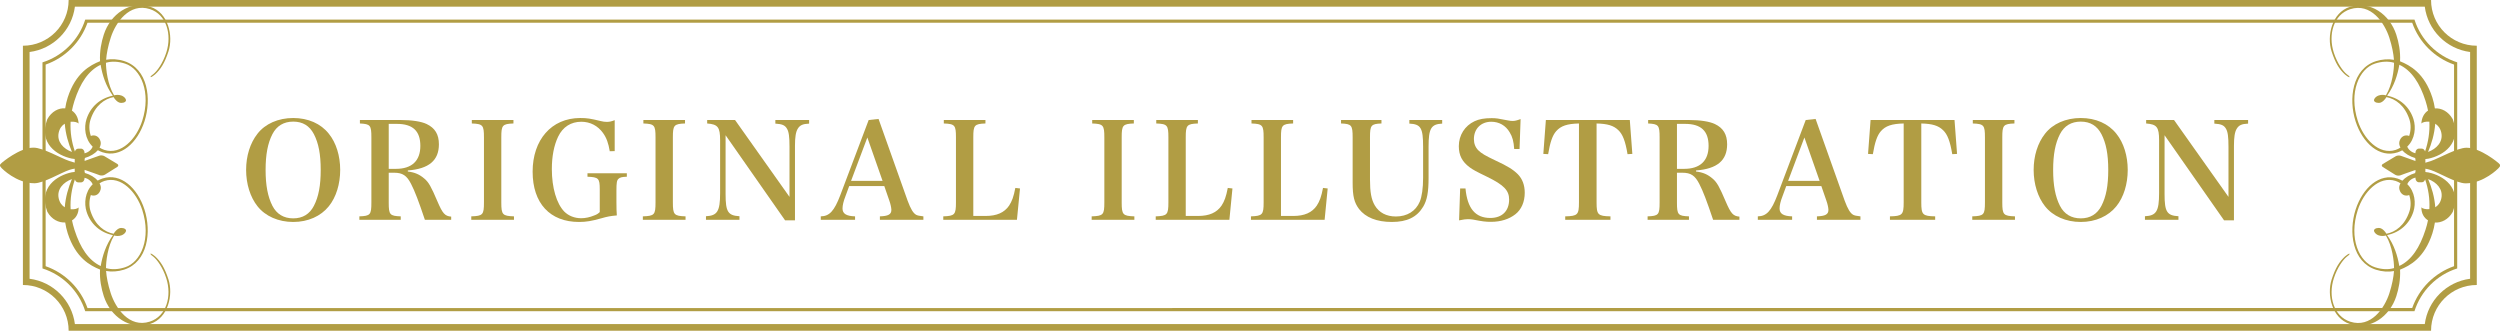 <?xml version="1.0" encoding="UTF-8"?>
<svg id="_レイヤー_2" data-name="レイヤー 2" xmlns="http://www.w3.org/2000/svg" viewBox="0 0 562.03 74.35">
  <defs>
    <style>
      .cls-1 {
        fill: #b19d44;
      }
    </style>
  </defs>
  <g id="_テキスト" data-name="テキスト">
    <g>
      <g>
        <path class="cls-1" d="M57.88,30.07c1.74-2.25,4.68-3.54,8.04-3.54s6.21,1.26,8.01,3.54c1.65,2.04,2.55,4.98,2.55,8.13s-.9,6.12-2.55,8.16c-1.8,2.25-4.68,3.54-8.01,3.54s-6.27-1.29-8.04-3.54c-1.62-2.04-2.55-5.01-2.55-8.16s.9-6.03,2.55-8.13ZM61.24,46.27c.96,1.86,2.55,2.82,4.68,2.82s3.69-.96,4.65-2.82c1.05-2.04,1.53-4.53,1.53-8.07s-.48-6-1.53-8.04c-.99-1.89-2.52-2.82-4.65-2.82s-3.72.96-4.68,2.82c-1.05,2.04-1.53,4.59-1.53,8.04s.48,6,1.53,8.07Z"/>
        <path class="cls-1" d="M87.39,45.55c0,2.73.24,3,2.7,3.09v.78h-9.3v-.78c2.46-.09,2.7-.36,2.7-3.09v-14.67c0-2.73-.24-3-2.58-3.12v-.78h9.18c2.52,0,4.62.33,5.82.9,1.89.9,2.76,2.34,2.76,4.56,0,3.63-2.25,5.52-6.99,5.88v.24c1.56.18,2.64.66,3.72,1.59.99.84,1.5,1.77,2.94,5.13,1.17,2.73,1.68,3.3,3.09,3.42v.72h-5.91c-1.41-4.2-2.25-6.42-3.12-8.1-.96-1.86-1.89-2.49-3.81-2.49h-1.2v6.72ZM89.01,37.96c3.57,0,5.49-1.8,5.49-5.16s-1.71-4.95-5.28-4.95h-1.83v10.11h1.62Z"/>
        <path class="cls-1" d="M105.95,48.64c2.61-.09,2.85-.36,2.85-3.12v-14.64c0-2.73-.24-3.03-2.73-3.12v-.78h9.36v.78c-2.49.09-2.73.39-2.73,3.12v14.64c0,2.76.27,3.03,2.85,3.12v.78h-9.6v-.78Z"/>
        <path class="cls-1" d="M140.92,38.95v.78c-1.08.03-1.56.15-1.89.48-.36.33-.45.9-.45,2.67v2.55c0,1.56.03,2.04.09,3-1.41.12-2.07.24-3.54.66-2.13.6-3.36.81-4.95.81-6.54,0-10.44-4.2-10.44-11.31s4.2-12.06,10.71-12.06c1.53,0,2.25.12,4.62.69.45.12.9.18,1.35.18.57,0,1.02-.09,1.77-.39v6.96l-1.11.03c-.3-1.8-.72-3-1.5-4.08-1.17-1.65-2.91-2.55-4.89-2.55-2.34,0-4.17,1.17-5.22,3.36-.93,1.95-1.41,4.41-1.41,7.29,0,4.17,1.05,7.74,2.79,9.54.96.96,2.31,1.5,3.81,1.5.9,0,1.95-.21,2.94-.63.57-.21.81-.36,1.23-.75v-5.13c0-2.46-.27-2.73-2.76-2.82v-.78h8.85Z"/>
        <path class="cls-1" d="M144.52,48.64c2.61-.09,2.85-.36,2.85-3.12v-14.64c0-2.73-.24-3.03-2.73-3.12v-.78h9.36v.78c-2.49.09-2.73.39-2.73,3.12v14.64c0,2.76.27,3.03,2.85,3.12v.78h-9.6v-.78Z"/>
        <path class="cls-1" d="M163.12,43.66c0,3.96.54,4.8,3.12,4.95v.81h-7.53v-.81c2.55-.12,3.18-1.11,3.18-5.19v-11.91c0-2.94-.51-3.57-2.91-3.75v-.78h6.27l12.24,17.28v-11.28c0-2.25-.15-3.36-.57-4.05-.45-.78-1.08-1.05-2.61-1.14v-.81h7.59v.81c-1.44.06-2.07.36-2.55,1.14-.45.72-.63,1.92-.63,3.84v16.77h-2.22l-13.38-19.14v13.26Z"/>
        <path class="cls-1" d="M190.07,44.11c-.45,1.14-.66,2.07-.66,2.76,0,1.17.84,1.71,2.82,1.77v.78h-7.71v-.78c1.95-.03,3.03-1.2,4.38-4.74l6.39-16.92,2.22-.24,6.54,18.39c.69,1.86,1.26,2.82,1.95,3.18.33.15.6.21,1.59.33v.78h-9.78v-.78c1.89-.06,2.58-.45,2.58-1.44v-.09c-.03-.48-.18-1.23-.45-1.98l-1.14-3.3h-7.89l-.84,2.28ZM194.99,30.91l-3.66,9.75h7.08l-3.42-9.75Z"/>
        <path class="cls-1" d="M212.06,48.64c2.58-.09,2.85-.39,2.85-3.12v-14.64c0-2.73-.24-3.03-2.73-3.12v-.78h9.36v.78c-2.49.09-2.73.39-2.73,3.12v17.67h2.76c2.52,0,4.2-.75,5.28-2.31.66-1.02,1.02-1.98,1.41-3.99l1.05.12-.69,7.05h-16.56v-.78Z"/>
        <path class="cls-1" d="M245.42,48.64c2.61-.09,2.85-.36,2.85-3.12v-14.64c0-2.73-.24-3.03-2.73-3.12v-.78h9.36v.78c-2.49.09-2.73.39-2.73,3.12v14.64c0,2.76.27,3.03,2.85,3.12v.78h-9.6v-.78Z"/>
        <path class="cls-1" d="M259.82,48.64c2.58-.09,2.85-.39,2.85-3.12v-14.64c0-2.73-.24-3.03-2.73-3.12v-.78h9.36v.78c-2.49.09-2.73.39-2.73,3.12v17.67h2.76c2.52,0,4.2-.75,5.28-2.31.66-1.02,1.02-1.98,1.41-3.99l1.05.12-.69,7.05h-16.56v-.78Z"/>
        <path class="cls-1" d="M281.23,48.64c2.58-.09,2.85-.39,2.85-3.12v-14.64c0-2.73-.24-3.03-2.73-3.12v-.78h9.36v.78c-2.49.09-2.73.39-2.73,3.12v17.67h2.76c2.52,0,4.2-.75,5.28-2.31.66-1.02,1.02-1.98,1.41-3.99l1.05.12-.69,7.05h-16.56v-.78Z"/>
        <path class="cls-1" d="M310.57,26.98v.78c-2.34.09-2.58.39-2.58,3.12v9.48c0,2.82.3,4.5,1.08,5.82.96,1.62,2.61,2.49,4.74,2.49,2.52,0,4.47-1.2,5.37-3.33.48-1.14.75-3.03.75-5.37v-6.99c0-4.23-.51-5.07-3.09-5.19v-.81h7.38v.81c-2.49.12-3.06,1.08-3.06,5.19v7.02c0,3.18-.33,4.98-1.2,6.45-1.41,2.37-3.63,3.45-7.05,3.45s-5.91-1.02-7.38-2.91c-1.08-1.44-1.44-2.85-1.44-5.91v-10.2c0-2.73-.24-3.03-2.61-3.12v-.78h9.09Z"/>
        <path class="cls-1" d="M328.26,42.37h1.2c.42,4.5,2.22,6.63,5.58,6.63,2.64,0,4.23-1.56,4.23-4.14,0-2.04-1.17-3.27-4.92-5.1-2.55-1.23-3.24-1.62-3.93-2.13-1.71-1.26-2.46-2.7-2.46-4.77,0-2.46,1.35-4.59,3.54-5.61,1.02-.48,2.22-.69,3.84-.69.99,0,1.41.06,3.66.51.42.09.75.12,1.05.12.48,0,.9-.09,1.8-.42l-.24,6.72h-1.2c-.12-1.71-.39-2.73-1.02-3.75-.9-1.53-2.37-2.37-4.14-2.37-2.31,0-3.9,1.59-3.9,3.9,0,.99.33,1.86.99,2.52.75.72,1.5,1.17,3.9,2.31,2.67,1.23,3.96,2.04,4.98,3.06,1.02,1.05,1.56,2.43,1.56,4.17,0,2.04-.75,3.78-2.1,4.83-1.41,1.11-3.3,1.71-5.49,1.71-1.2,0-1.92-.09-4.05-.51-.36-.06-.75-.09-1.14-.09-.51,0-.9.06-1.98.27l.24-7.17Z"/>
        <path class="cls-1" d="M358.93,45.52c0,2.76.3,3.06,3.12,3.12v.78h-10.17v-.78c2.79-.06,3.09-.36,3.09-3.12v-17.76c-2.67.06-4.08.54-5.13,1.74-.84.96-1.35,2.49-1.8,5.16l-1.08-.06.57-7.62h18.87l.57,7.62-1.08.06c-.48-2.91-1.08-4.47-2.07-5.4-1.05-1.02-2.4-1.44-4.89-1.5v17.76Z"/>
        <path class="cls-1" d="M377,45.55c0,2.73.24,3,2.7,3.09v.78h-9.3v-.78c2.46-.09,2.7-.36,2.7-3.09v-14.67c0-2.73-.24-3-2.58-3.12v-.78h9.18c2.52,0,4.62.33,5.82.9,1.89.9,2.76,2.34,2.76,4.56,0,3.63-2.25,5.52-6.99,5.88v.24c1.56.18,2.64.66,3.72,1.59.99.84,1.5,1.77,2.94,5.13,1.17,2.73,1.68,3.3,3.09,3.42v.72h-5.91c-1.41-4.2-2.25-6.42-3.12-8.1-.96-1.86-1.89-2.49-3.81-2.49h-1.2v6.72ZM378.62,37.96c3.57,0,5.49-1.8,5.49-5.16s-1.71-4.95-5.28-4.95h-1.83v10.11h1.62Z"/>
        <path class="cls-1" d="M400.73,44.11c-.45,1.14-.66,2.07-.66,2.76,0,1.17.84,1.71,2.82,1.77v.78h-7.71v-.78c1.95-.03,3.03-1.2,4.38-4.74l6.39-16.92,2.22-.24,6.54,18.39c.69,1.86,1.26,2.82,1.95,3.18.33.15.6.21,1.59.33v.78h-9.78v-.78c1.89-.06,2.58-.45,2.58-1.44v-.09c-.03-.48-.18-1.23-.45-1.98l-1.14-3.3h-7.89l-.84,2.28ZM405.65,30.91l-3.66,9.75h7.08l-3.42-9.75Z"/>
        <path class="cls-1" d="M431.93,45.52c0,2.76.3,3.06,3.12,3.12v.78h-10.17v-.78c2.79-.06,3.09-.36,3.09-3.12v-17.76c-2.67.06-4.08.54-5.13,1.74-.84.96-1.35,2.49-1.8,5.16l-1.08-.06.57-7.62h18.87l.57,7.62-1.08.06c-.48-2.91-1.08-4.47-2.07-5.4-1.05-1.02-2.4-1.44-4.89-1.5v17.76Z"/>
        <path class="cls-1" d="M443.39,48.64c2.61-.09,2.85-.36,2.85-3.12v-14.64c0-2.73-.24-3.03-2.73-3.12v-.78h9.36v.78c-2.49.09-2.73.39-2.73,3.12v14.64c0,2.76.27,3.03,2.85,3.12v.78h-9.6v-.78Z"/>
        <path class="cls-1" d="M459.74,30.07c1.74-2.25,4.68-3.54,8.04-3.54s6.21,1.26,8.01,3.54c1.65,2.04,2.55,4.98,2.55,8.13s-.9,6.12-2.55,8.16c-1.8,2.25-4.68,3.54-8.01,3.54s-6.27-1.29-8.04-3.54c-1.62-2.04-2.55-5.01-2.55-8.16s.9-6.03,2.55-8.13ZM463.1,46.27c.96,1.86,2.55,2.82,4.68,2.82s3.69-.96,4.65-2.82c1.05-2.04,1.53-4.53,1.53-8.07s-.48-6-1.53-8.04c-.99-1.89-2.52-2.82-4.65-2.82s-3.72.96-4.68,2.82c-1.05,2.04-1.53,4.59-1.53,8.04s.48,6,1.53,8.07Z"/>
        <path class="cls-1" d="M486.62,43.66c0,3.96.54,4.8,3.12,4.95v.81h-7.53v-.81c2.55-.12,3.18-1.11,3.18-5.19v-11.91c0-2.94-.51-3.57-2.91-3.75v-.78h6.27l12.24,17.28v-11.28c0-2.25-.15-3.36-.57-4.05-.45-.78-1.08-1.05-2.61-1.14v-.81h7.59v.81c-1.44.06-2.07.36-2.55,1.14-.45.72-.63,1.92-.63,3.84v16.77h-2.22l-13.38-19.14v13.26Z"/>
      </g>
      <path class="cls-1" d="M545.12,1.5c.68,5.3,4.89,9.51,10.19,10.19v50.98c-5.3.68-9.51,4.89-10.19,10.19H16.84c-.68-5.3-4.89-9.51-10.19-10.19V11.69c5.3-.68,9.51-4.89,10.19-10.19h528.29M546.53,0H15.43c0,5.68-4.6,10.28-10.28,10.28v53.79c5.68,0,10.28,4.6,10.28,10.28h531.1c0-5.68,4.6-10.28,10.28-10.28V10.28c-5.68,0-10.28-4.6-10.28-10.28h0Z"/>
      <path class="cls-1" d="M542.29,5.11c1.55,4.4,5.01,7.86,9.41,9.41v45.32c-4.4,1.55-7.86,5.01-9.41,9.41H19.67c-1.55-4.4-5.01-7.86-9.41-9.41V14.52c4.4-1.55,7.86-5.01,9.41-9.41h522.63M542.8,4.41H19.16c-1.44,4.56-5.04,8.17-9.61,9.61v46.33c4.56,1.44,8.17,5.04,9.61,9.61h523.64c1.44-4.56,5.04-8.17,9.61-9.61V14.01c-4.56-1.44-8.17-5.04-9.61-9.61h0Z"/>
      <path class="cls-1" d="M23.33,7.79c-.54,1.68-.96,3.72-.84,5.97-2.22.89-5.48,2.62-7.27,8.17-.26.81-.44,1.62-.56,2.42-1.43-.11-3.03.66-4.02,2.43-2.06,5.48,2.19,8.18,5.48,8.87.23.05.45.08.68.09v.82c-.32-.08-.71-.19-1.2-.36-2.02-.68-5.94-3.01-8.07-3.01-3.14,0-7.14,3.42-7.14,3.42-.55.48-.51.66.01,1.22,0,0,3.25,3.37,7.34,3.37,2.07,0,5.88-2.34,7.84-3,.46-.15.86-.24,1.22-.29v.74c-.23.02-.45.05-.68.09-3.29.69-7.54,3.39-5.48,8.87.97,1.74,2.58,2.49,4.02,2.4.12.8.3,1.61.56,2.42,1.79,5.55,5.05,7.28,7.27,8.17-.12,2.25.3,4.29.84,5.97,1.48,4.59,5.87,7.73,10.44,6.25,4.05-1.31,5.22-6.54,4.1-10.01-.88-2.72-1.81-4.08-3.01-5.19-.85-.68-.94-.62-1.04-.59.04.12.01.21.62.64.88.7,2.16,2.46,2.94,4.88,1.29,4,.08,8.53-3.69,9.75-4.64,1.5-7.71-3.04-8.8-6.4-.63-1.95-.94-3.65-1.04-4.98,1.22.23,2.71.13,4.05-.3,5.33-1.72,6.2-8.48,4.58-13.52-1.58-4.89-5.35-8.3-9.42-6.98-.4.13-.76.29-1.09.48-.65-.73-1.69-1.37-2.87-1.71,0-.05-.02-.12-.08-.26v-.44c.15.05.3.1.44.15.83.27,2.97,1.06,2.97,1.06.33.11.85.06,1.15-.13l2.79-1.75c.3-.19.3-.49,0-.67l-2.9-1.74c-.3-.18-.82-.23-1.15-.11,0,0-2.32.82-3.08,1.1-.08.03-.15.06-.21.09v-.46c.05-.11.08-.18.08-.23,1.19-.34,2.24-.99,2.89-1.73.33.18.68.34,1.07.47,4.07,1.31,7.84-2.1,9.42-6.99,1.62-5.04.76-11.8-4.58-13.52-1.33-.43-2.83-.53-4.05-.3.1-1.33.41-3.03,1.04-4.98,1.08-3.35,4.16-7.89,8.8-6.4,3.77,1.22,4.98,5.75,3.69,9.75-.78,2.42-2.06,4.18-2.94,4.88-.6.43-.58.52-.62.64.1.03.19.09,1.04-.59,1.2-1.11,2.13-2.47,3.01-5.19,1.12-3.48-.05-8.71-4.1-10.02-4.56-1.47-8.96,1.66-10.44,6.25ZM13.19,29.85c.22-1.03.75-1.67,1.37-2.04.18,2.33.83,4.49,1.62,6.35-1.9-.68-3.42-2.26-2.99-4.31ZM13.19,44.56c-.43-2.04,1.08-3.62,2.98-4.3-.79,1.85-1.43,4.02-1.61,6.34-.62-.38-1.15-1.01-1.37-2.04ZM23.47,40.68c3.75-1.21,7.2,2.47,8.51,6.52,2.07,6.42-.3,11.73-3.85,12.88-1.5.49-2.98.58-4.3.19,0-1.42.35-4.91,1.83-7.32.51.13,1.03.16,1.6-.03.72-.23,1.17-.87,1.06-1.19-.13-.39-.88-.61-1.49-.41-.42.14-.96.66-1.29,1.23-1.97-.37-4.14-1.85-5.18-5.06-.36-1.12-.34-2.44.06-3.64.94.37,1.93-.11,2.21-1.29.11-.44,0-.9-.25-1.35.33-.22.69-.4,1.09-.53ZM20.84,41.43c-1.76,1.7-1.97,4.33-1.37,6.18.88,2.74,3.03,4.66,5.92,5.26-1.6,2.21-2.35,4.63-2.75,6.94-2.76-1.29-4.61-4.15-5.89-8.13-.23-.72-.42-1.43-.56-2.13.88-.54,1.49-1.52,1.49-2.91-.25.28-.99.48-1.8.4-.13-2.37.24-4.6.96-6.7.09.38.39.66.74.66h.64c.43,0,.78-.41.78-.9v-.13c.87.18,1.59.82,1.84,1.48ZM19,34.46v-.13c0-.5-.35-.91-.78-.91h-.64c-.35,0-.64.27-.74.64-.72-2.1-1.09-4.33-.97-6.69.81-.08,1.55.12,1.8.4-.07-1.37-.67-2.34-1.5-2.9.14-.71.33-1.44.56-2.17,1.28-3.97,3.13-6.84,5.89-8.13.4,2.31,1.14,4.73,2.75,6.94-2.89.59-5.04,2.52-5.92,5.26-.6,1.85-.39,4.49,1.38,6.19-.24.68-.96,1.32-1.85,1.51ZM28.12,14.3c3.55,1.15,5.92,6.46,3.85,12.88-1.31,4.05-4.76,7.73-8.51,6.52-.4-.13-.75-.31-1.08-.52.24-.44.34-.9.24-1.33-.28-1.17-1.27-1.66-2.2-1.29-.41-1.21-.44-2.54-.07-3.67,1.04-3.21,3.2-4.69,5.18-5.06.33.57.87,1.1,1.29,1.23.62.2,1.37-.02,1.49-.41.11-.32-.34-.96-1.06-1.19-.57-.18-1.09-.16-1.6-.03-1.48-2.41-1.83-5.9-1.83-7.32,1.32-.39,2.8-.3,4.3.19Z"/>
      <path class="cls-1" d="M528.27,1.54c-4.05,1.31-5.22,6.54-4.1,10.02.88,2.72,1.81,4.08,3.01,5.19.85.68.94.62,1.04.59-.04-.12-.01-.21-.62-.64-.88-.7-2.16-2.47-2.94-4.88-1.29-4-.08-8.53,3.69-9.75,4.64-1.5,7.71,3.04,8.8,6.4.63,1.95.94,3.65,1.04,4.98-1.22-.23-2.71-.13-4.05.3-5.33,1.72-6.2,8.48-4.58,13.52,1.58,4.89,5.35,8.3,9.42,6.99.39-.13.75-.29,1.07-.47.65.74,1.7,1.39,2.89,1.73,0,.05.03.12.08.23v.46c-.07-.03-.14-.06-.21-.09-.77-.29-3.08-1.1-3.08-1.1-.33-.12-.85-.07-1.15.11l-2.9,1.74c-.3.18-.31.48,0,.67l2.79,1.75c.3.19.81.25,1.15.13,0,0,2.13-.79,2.97-1.06.15-.05.3-.1.44-.15v.44c-.07.14-.09.21-.08.26-1.18.34-2.22.98-2.87,1.71-.33-.18-.69-.35-1.09-.48-4.07-1.32-7.84,2.1-9.42,6.98-1.62,5.04-.76,11.8,4.58,13.52,1.33.43,2.83.53,4.05.3-.1,1.33-.41,3.03-1.04,4.98-1.08,3.36-4.16,7.89-8.8,6.4-3.77-1.22-4.98-5.75-3.69-9.75.78-2.42,2.06-4.18,2.94-4.88.6-.43.58-.52.62-.64-.1-.03-.19-.09-1.04.59-1.2,1.11-2.13,2.47-3.01,5.19-1.12,3.48.05,8.71,4.1,10.01,4.56,1.47,8.96-1.66,10.44-6.25.54-1.68.96-3.72.84-5.97,2.22-.89,5.48-2.62,7.27-8.17.26-.81.44-1.62.56-2.42,1.44.09,3.05-.66,4.02-2.4,2.06-5.48-2.19-8.19-5.48-8.87-.23-.05-.45-.08-.68-.09v-.74c.36.05.75.13,1.22.29,1.97.66,5.77,3,7.84,3,4.08,0,7.34-3.37,7.34-3.37.53-.56.56-.74.01-1.22,0,0-3.99-3.42-7.14-3.42-2.13,0-6.06,2.32-8.07,3.01-.49.17-.88.28-1.2.36v-.82c.23-.02.45-.05.68-.09,3.29-.69,7.54-3.39,5.48-8.87-.98-1.77-2.59-2.54-4.02-2.43-.12-.8-.3-1.61-.56-2.42-1.79-5.55-5.05-7.28-7.27-8.17.12-2.25-.3-4.29-.84-5.97-1.48-4.59-5.87-7.72-10.44-6.25ZM545.85,34.16c.8-1.85,1.44-4.02,1.62-6.35.62.38,1.15,1.01,1.37,2.04.43,2.05-1.09,3.62-2.99,4.31ZM547.48,46.6c-.17-2.32-.82-4.49-1.61-6.34,1.89.68,3.4,2.26,2.98,4.3-.22,1.03-.75,1.66-1.37,2.04ZM539.66,41.21c-.25.45-.36.91-.25,1.35.28,1.18,1.27,1.66,2.21,1.29.4,1.2.42,2.52.06,3.64-1.04,3.21-3.2,4.69-5.18,5.06-.33-.57-.87-1.1-1.29-1.23-.62-.2-1.37.02-1.49.41-.11.32.34.96,1.06,1.19.57.18,1.09.16,1.6.03,1.48,2.41,1.83,5.9,1.83,7.32-1.32.39-2.8.3-4.3-.19-3.55-1.15-5.92-6.46-3.85-12.88,1.31-4.05,4.76-7.73,8.51-6.52.4.13.76.31,1.09.53ZM543.03,39.95v.13c0,.5.35.9.78.9h.64c.35,0,.65-.28.74-.66.72,2.1,1.09,4.34.96,6.7-.81.08-1.55-.12-1.8-.4,0,1.39.61,2.37,1.49,2.91-.14.7-.32,1.41-.56,2.13-1.28,3.97-3.13,6.84-5.89,8.13-.4-2.31-1.14-4.73-2.75-6.94,2.89-.59,5.04-2.52,5.92-5.26.6-1.85.39-4.48-1.37-6.18.25-.67.97-1.3,1.84-1.48ZM541.19,32.95c1.76-1.7,1.98-4.34,1.38-6.19-.88-2.74-3.03-4.66-5.92-5.26,1.6-2.21,2.35-4.63,2.75-6.94,2.76,1.29,4.61,4.15,5.89,8.13.24.74.42,1.46.56,2.17-.83.55-1.42,1.52-1.5,2.9.25-.28.99-.48,1.8-.4.12,2.36-.25,4.59-.97,6.69-.1-.37-.39-.64-.74-.64h-.64c-.43,0-.78.41-.78.91v.13c-.88-.19-1.61-.83-1.85-1.51ZM538.21,14.11c0,1.42-.35,4.91-1.83,7.32-.51-.14-1.03-.16-1.6.03-.72.23-1.17.86-1.06,1.19.13.39.88.61,1.49.41.42-.14.96-.66,1.29-1.23,1.97.37,4.14,1.85,5.18,5.06.36,1.13.34,2.46-.07,3.67-.94-.36-1.92.12-2.2,1.29-.1.43,0,.89.24,1.33-.33.21-.68.39-1.08.52-3.75,1.21-7.2-2.47-8.51-6.52-2.07-6.42.3-11.73,3.85-12.88,1.5-.49,2.98-.58,4.3-.19Z"/>
    </g>
  </g>
</svg>